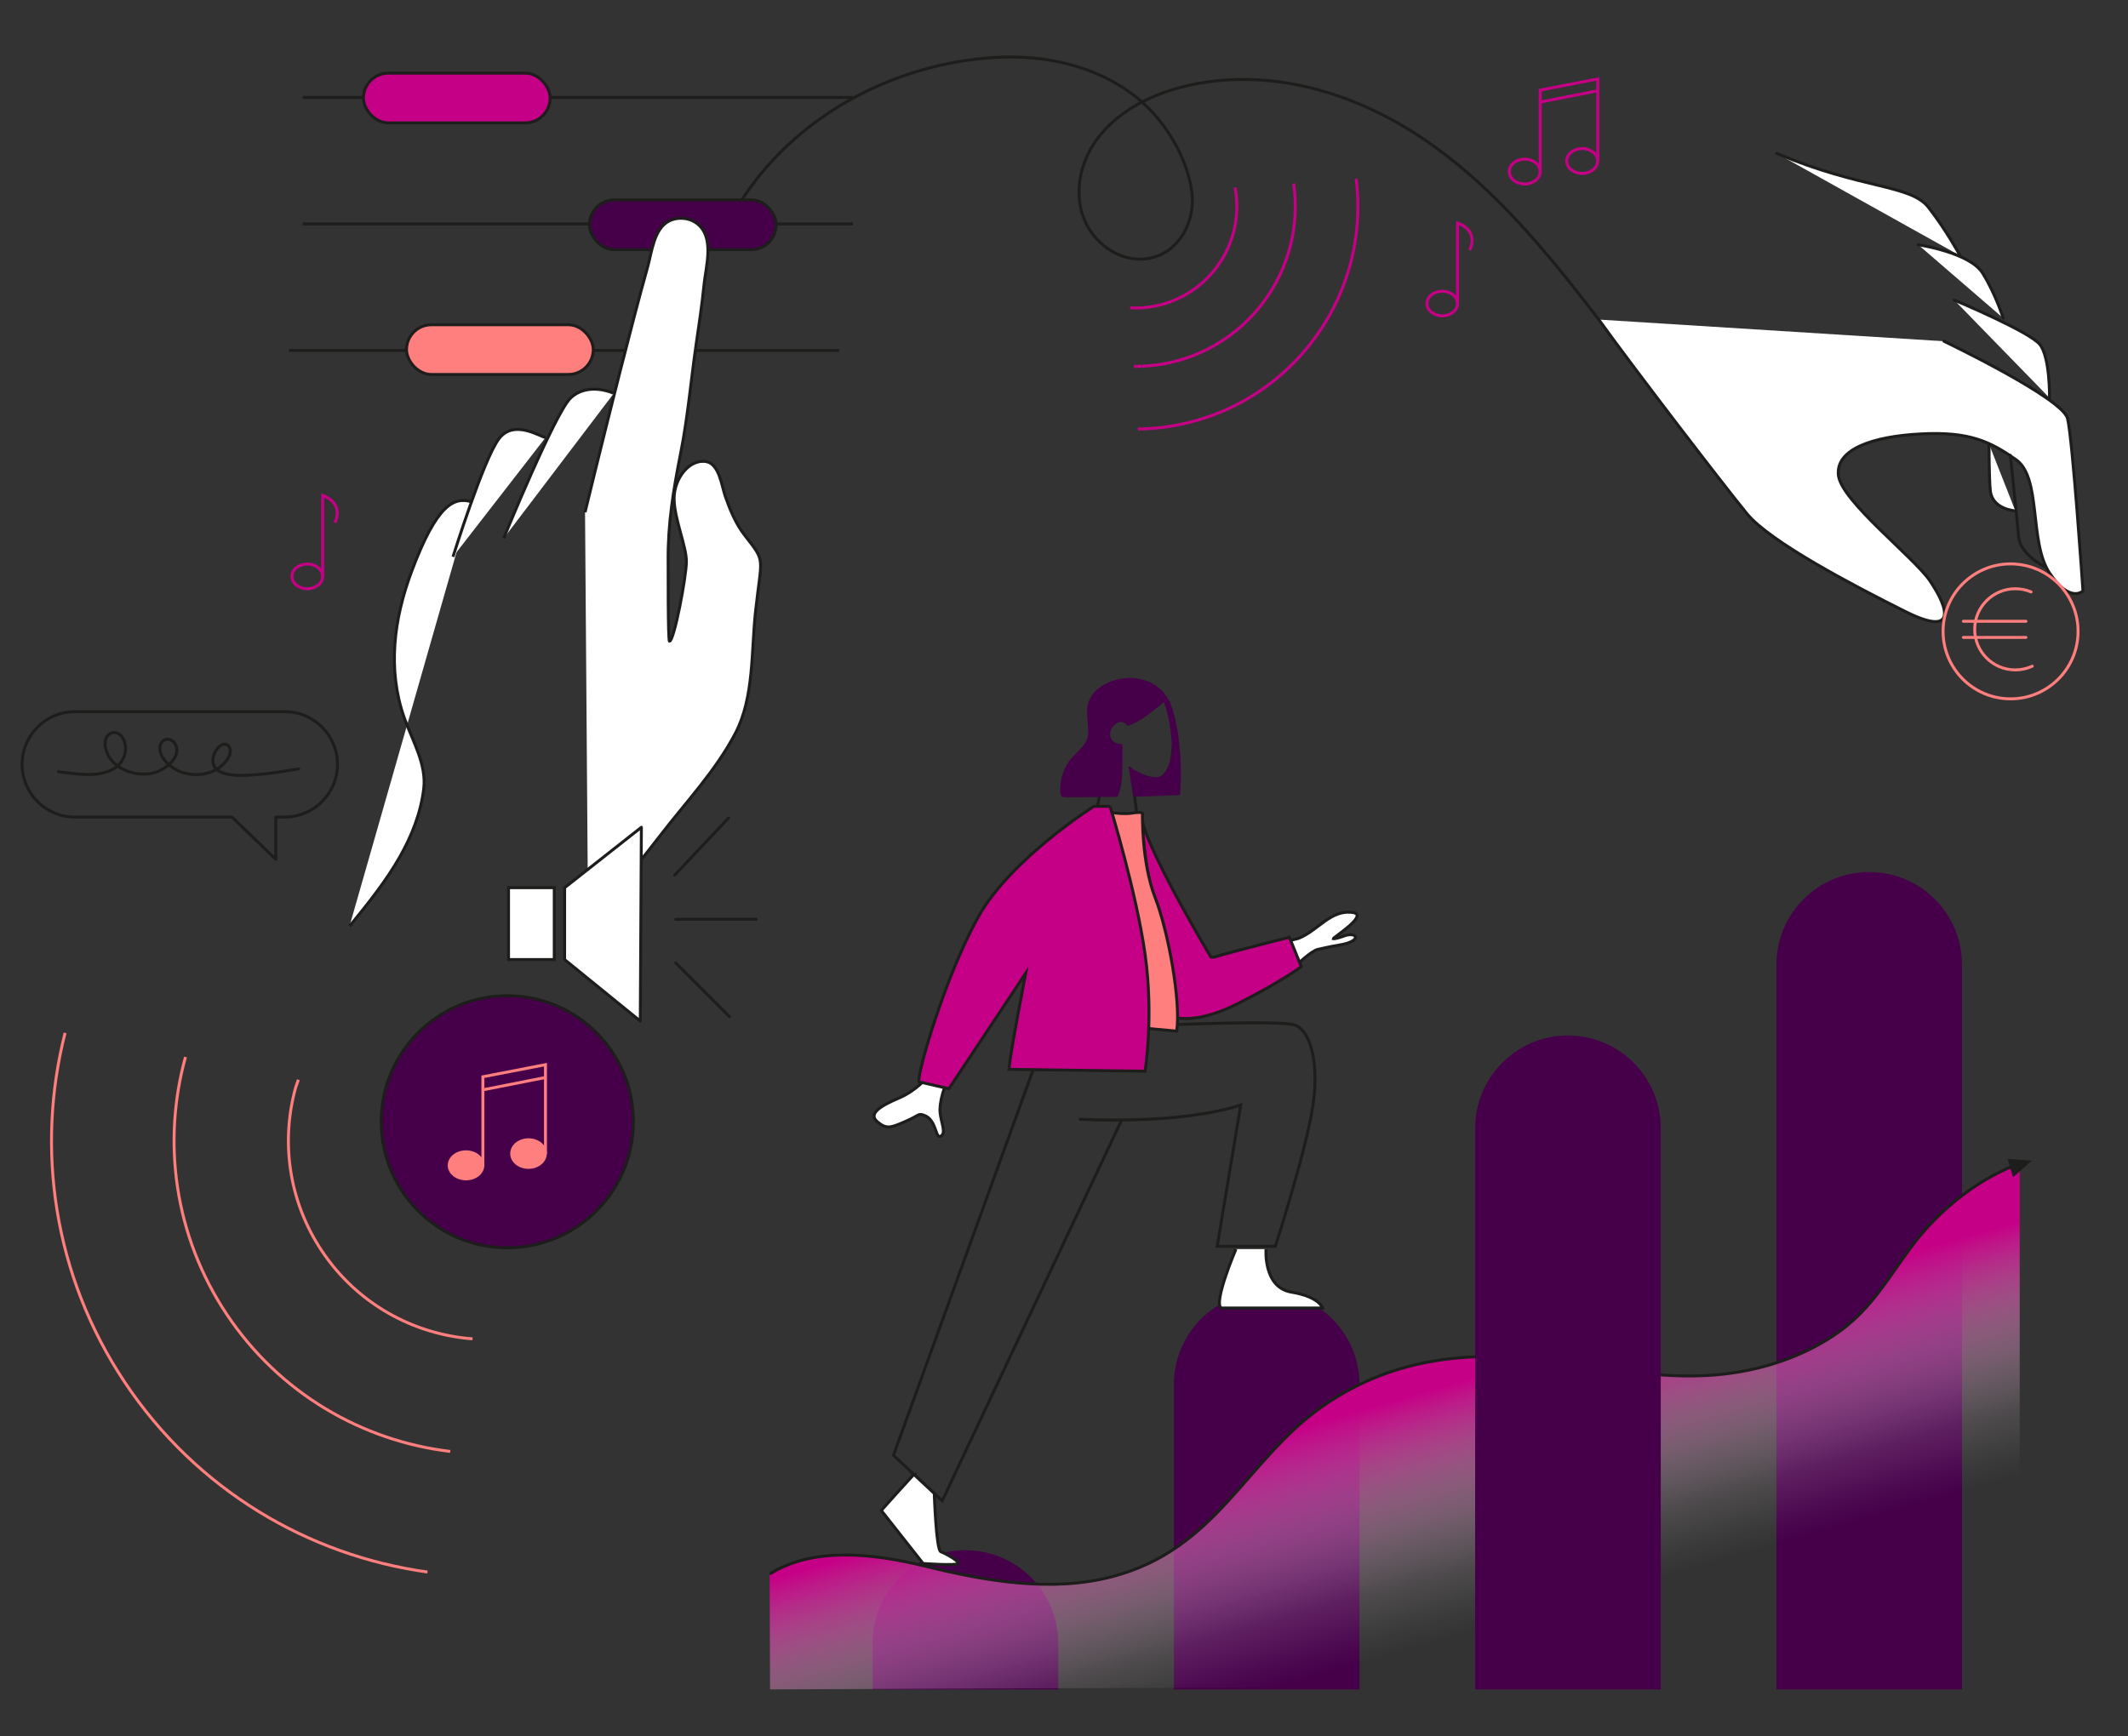 <svg xmlns="http://www.w3.org/2000/svg" xmlns:xlink="http://www.w3.org/1999/xlink" viewBox="0 0 1084.57 885.22"><rect x="0" y="0" width="1084.57" height="885.22" fill="#333333" stroke="none"/><defs><style>.e{fill:url(#b);}.f,.g,.h,.i,.j,.k,.l,.m,.n,.o,.p,.q,.r,.s{stroke-width:1.5px;}.f,.g,.h,.i,.j,.l,.m,.n,.p,.q,.s{stroke-miterlimit:10;}.f,.g,.h,.i,.j,.r{fill:none;}.f,.g,.o,.r,.s{stroke-linecap:round;}.f,.h,.n{stroke:#ff7e7e;}.g,.i,.k,.l,.m,.o,.p,.q,.r,.s{stroke:#1d1d1b;}.j{stroke:#c60086;}.t{fill:#1d1d1b;}.u,.o,.q{fill:#450049;}.k,.l,.s{fill:#fff;}.k,.o,.r{stroke-linejoin:round;}.m,.n{fill:#ff7e7e;}.p{fill:#c60086;}</style><linearGradient id="b" x1="771.95" y1="940.05" x2="707.41" y2="714.9" gradientTransform="matrix(1, 0, 0, 1, 0, 0)" gradientUnits="userSpaceOnUse"><stop offset=".47" stop-color="#fff" stop-opacity="0"></stop><stop offset=".52" stop-color="#fcf5fa" stop-opacity=".04"></stop><stop offset=".61" stop-color="#f7dbee" stop-opacity=".14"></stop><stop offset=".7" stop-color="#edb1da" stop-opacity=".31"></stop><stop offset=".81" stop-color="#e075bd" stop-opacity=".54"></stop><stop offset=".93" stop-color="#cf2a9a" stop-opacity=".83"></stop><stop offset="1" stop-color="#c60086"></stop></linearGradient></defs><g id="a"><path class="l" d="M661.85,478.37c10.05-4.02,16.41-14.93,27.78-13.14,7.99,1.26-10.1,12.66-10.14,13.33,.86,.15,4.15-.85,4.97-1.19,7.04-2.94,10.42,2.32-1.6,4.36-6.52,1.1-8.07,1.65-11.25,2.28s-11.23,8.33-11.23,8.33c0,0-8.28-12.42-7.33-12.1s8.79-1.86,8.79-1.86Z"></path><path class="l" d="M472.15,549.6s-5.1,6.37-14.01,10.19c-8.92,3.82-15.87,7.83-11.09,11.97,4.78,4.14,6.95,3.17,14.33-.01,7.39-3.18,6.38-4.32,9.57-3.19,6.59,2.33,5.65,12.25,8.52,10.66,2.87-1.59,.32-6.37-.32-11.78-.64-5.41,2.54-15.61,4.46-16.56s-11.47-1.27-11.47-1.27Z"></path><path class="i" d="M557.77,418.95l2.55-12.93,10.33-25.81s-6.49-.39-6.49-4.25,3.25-10.55,7.38-9.18,3.92,1.1,3.92,1.1l13.77-10.88h4.96l4.41,18.17-2.75,23.68-15.14-2.75-4.13-3.58,3.3,26.16"></path><path class="u" d="M565.83,375.05c-.4-2.86,1.64-5.82,4.34-6.82,2.7-1,4.47,1.79,4.47,1.79,6.82-1.51,18.52-12.18,18.52-12.18,2.3,4.98,3.99,16.25,4.13,22.9,.14,6.66-2.96,14.89-7.09,15.37-6.43,.75-15.01-5.47-15.01-5.47-.07,.14,2.41,15.59,2.41,15.59l23.82-.9c1.72-20.79-1.79-39.79-5.17-47.3-3.79-8.42-12.28-12.72-21.46-12.39-6.53,.24-14.42,3.27-18.26,8.84-4.71,6.83-1.2,13.25-2.06,20.5-.65,5.38-7,9.16-9.79,13.34-3.07,4.59-4.68,10.13-4.28,15.66,.05,.68,.16,1.41,.64,1.88,.55,.53,1.39,.57,2.15,.57,8.72,.05,17.43-.2,26.15-.2,0,0,.62,.14,1.86-5.09,1.24-5.23,.83-21.75,.83-21.75,0,0-5.57,.2-6.2-4.34Z"></path><g><g><path class="u" d="M905.37,861.26V491.85c0-26.12,21.18-47.3,47.3-47.3h0c26.12,0,47.3,21.18,47.3,47.3v369.41"></path><path class="u" d="M598.28,861.26v-155.42c0-26.12,21.18-47.3,47.3-47.3h0c26.12,0,47.3,21.18,47.3,47.3v155.42"></path><path class="u" d="M444.74,861.26v-23.65c0-26.12,21.18-47.3,47.3-47.3h0c26.12,0,47.3,21.18,47.3,47.3v23.65"></path><g><path class="e" d="M392.27,802.42c22.55-14.23,53.66-10.27,79.07-4.03,30.5,7.5,64.17,13.59,95.55,5.37,53.06-13.89,67.96-59.05,106.43-86.31,33.98-24.08,72.9-29.69,117.65-23.7,27.34,3.66,54.8,9.36,82.41,7.25,24.1-1.84,47.06-9.73,64.59-22.56,20.48-14.98,28.87-36.25,45.24-53.7,12.18-12.98,27.45-24.59,46.17-31.67v265.64l-636.91,2.53-.2-58.84Z"></path><path class="i" d="M392.27,802.42c22.55-14.23,53.66-10.27,79.07-4.03,30.5,7.5,64.17,13.59,95.55,5.37,53.06-13.89,67.96-59.05,106.43-86.31,33.98-24.08,72.9-29.69,117.65-23.7,27.34,3.66,54.8,9.36,82.41,7.25,24.1-1.84,47.06-9.73,64.59-22.56,20.48-14.98,28.87-36.25,45.24-53.7,12.18-12.98,27.45-24.59,46.17-31.67"></path></g><path class="u" d="M751.83,861.26v-286.06c0-26.12,21.18-47.3,47.3-47.3h0c26.12,0,47.3,21.18,47.3,47.3v286.06"></path></g><polygon class="t" points="1023.19 590.77 1026 600.16 1035.58 591.71 1023.19 590.77"></polygon></g><path class="l" d="M629.93,636.8s-11.71,27.33-7.51,30.03h51.65s-1.5-5.71-15.92-8.11c-14.41-2.4-12.91-21.92-12.91-21.92"></path><polyline class="i" points="529.05 538.5 455.37 741.91 480.2 765.13 571.49 571.33"></polyline><path class="i" d="M549.87,570.53s50.45,3.2,82.49-7.21l-12.01,72.07h29.63s16.02-49.65,19.22-72.07c3.2-22.42-1.6-38.44-9.61-40.84-8.01-2.4-63.27,0-63.27,0"></path><path class="l" d="M465.74,751.61c-1.56,1.61-16.58,18.43-16.58,18.43l21.32,27.03s16.82,1.2,17.72,0-6.31-5.11-8.71-6.01-3.32-29.69-3.32-29.69l-10.43-9.76Z"></path><path class="p" d="M582.35,419.02c-.3-1.28,.46,15.92,3.26,28.66,2.8,12.74,10.63,60.51,11.58,70.39,0,0,10.54,5.31,33.79-6.48,23.25-11.78,32.24-18.82,32.24-18.82l-5.1-12.61-.96-2.36s-30.11,7.59-38.39,10.14h-1.59s-30.69-51.09-34.83-68.92Z"></path><path class="m" d="M560.05,412.97s10.19,2.55,16.56,1.59c6.37-.96,5.67,.21,5.67,.21,0,0-.6,24.62,6.4,42.66,7,18.04,13.26,53.91,11.03,68.24l-20.24-1.87-22.29-82.17,2.87-28.66Z"></path><path class="p" d="M565.79,411.06h-8.28s-42.36,26.75-58.92,56.37c-16.56,29.62-31.21,79.62-30.26,84.08l15.29,3.5,39.17-58.92s-7.64,39.17-8.6,49.05l69.43,.96s4.46-27.71,0-59.56-17.84-75.48-17.84-75.48Z"></path><g><path class="j" d="M659.31,93.57c3.29,22.8-3.06,46.84-19.45,65.5-16.27,18.52-39.08,27.9-61.94,27.72"></path><path class="j" d="M629.47,95.56c2.87,15.14-1.01,31.39-11.97,43.86-10.34,11.77-24.83,17.72-39.35,17.6l-2.13-.16"></path><path class="j" d="M691.19,91.18c3.87,31.07-5.06,63.59-27.36,88.97-22.1,25.15-52.85,38.18-83.88,38.56"></path></g><g><ellipse class="j" cx="735.06" cy="154.74" rx="7.79" ry="6.27"></ellipse><path class="j" d="M742.87,155.12v-41.45s10.97,3.36,6.2,13.82"></path></g><g><ellipse class="j" cx="777.1" cy="87.46" rx="7.88" ry="6.34"></ellipse><ellipse class="j" cx="806.39" cy="82.07" rx="7.88" ry="6.34"></ellipse><polyline class="j" points="785 87.85 785 52.72 785 45.93 814.34 40.25 814.34 47.04 814.34 82.17"></polyline><line class="j" x1="785.08" y1="52.03" x2="814.37" y2="46.25"></line></g><g><ellipse class="j" cx="156.61" cy="293.85" rx="7.83" ry="6.3"></ellipse><path class="j" d="M164.46,294.23v-41.65s11.03,3.37,6.23,13.88"></path></g><path class="r" d="M145.12,416.54h-4.57v21.57l-22.3-21.57H38.13c-14.84,0-26.87-12.03-26.87-26.87h0c0-14.84,12.03-26.87,26.87-26.87h106.99c14.84,0,26.87,12.03,26.87,26.87h0c0,14.84-12.03,26.87-26.87,26.87Z"></path><path class="r" d="M29.79,393.42c9.61,1.18,25.33,4.17,32.03-5.09,2.01-2.77,2.68-6.47,1.77-9.77-.4-1.45-1.12-2.86-2.26-3.85-1.14-.99-2.74-1.51-4.2-1.14-1.57,.4-2.77,1.78-3.27,3.32-.49,1.54-.37,3.23,.02,4.8,2.53,10.25,15.16,14.7,24.62,12.28,5.77-1.48,15.19-8.74,10.25-15.44-1.38-1.88-4.14-2.25-5.86-.65-2.12,1.97-1.59,5.52-.27,7.78,6.72,11.54,25.78,12.6,33.29,1.33,.69-1.04,1.28-2.18,1.46-3.42,.4-2.79-1.77-5.3-4.58-3.73-2.12,1.19-3.74,4.06-4.14,6.4-1.87,11.12,16.66,9.07,22.86,8.61,6.96-.52,13.84-1.8,20.73-2.88"></path><g><path class="h" d="M229.47,739.94c-44.76-5.34-86.98-29.51-113.94-69.96-26.76-40.14-32.93-88-21-131.11"></path><path class="h" d="M240.84,682.53c-30.06-2.24-58.82-17.82-76.83-44.85-17-25.5-20.91-55.91-13.32-83.3l1.39-3.94"></path><path class="h" d="M217.85,801.42c-60.69-8.43-117.64-41.79-154.29-96.79-36.33-54.51-45.39-119.23-30.38-178.07"></path></g></g><g id="c"><g><g><g><path class="s" d="M905.48,78.18c43.3,18.37,68.23,15.75,77.42,27.56,9.19,11.81,16.07,24.6,16.07,24.6"></path><path class="s" d="M977.65,124.77s26.24,3.94,32.8,14.43,10.5,22.96,10.5,22.96"></path><path class="s" d="M996.02,152.98s38.38,16.07,43.63,22.64c5.25,6.56,4.92,27.23,4.92,27.23"></path><path class="s" d="M990.77,173.97s60.36,28.87,62.98,39.37c2.62,10.5,7.87,87.92,7.87,87.92,0,0-6.56,6.56-17.06-9.19-10.5-15.75-3.94-48.55-17.06-57.74s-23.62-14.43-48.55-13.12c-24.93,1.31-43.3,7.87-41.99,20.99,1.31,13.12,38.42,41.82,46.58,53.8,9.84,14.43,13.78,28.87-12.47,15.75-26.24-13.12-68.89-35.43-80.7-49.86-11.81-14.43-56.62-72.71-75.53-98.97"></path><path class="g" d="M1042.49,288.98c-1.97-.66-13.01-7.08-13.66-15.28-.53-6.67-4.22-41.57-4.22-41.57"></path><path class="s" d="M1027.15,260.44s-11.79-.66-12.76-10.37c-.66-6.56-.65-23.7-.65-23.7"></path></g><g><circle class="f" cx="1024.72" cy="321.87" r="34.4"></circle><g><path class="f" d="M1035.77,339.63c-2.63,1.21-5.56,1.89-8.64,1.89-11.43,0-20.69-9.26-20.69-20.69s9.26-20.69,20.69-20.69c2.86,0,5.58,.58,8.05,1.63"></path><g><line class="f" x1="1000.67" y1="316.72" x2="1032.54" y2="316.72"></line><line class="f" x1="1000.67" y1="324.95" x2="1032.54" y2="324.95"></line></g></g></g></g><path class="g" d="M376.62,104.19c27.88-44.72,78.36-71.75,130.54-74.91,25.04-1.52,51.15,4.16,71.01,19.49,14.6,11.27,26.63,30.32,29.23,48.69,2.44,17.17-8.87,35.6-27.81,34.61-12.68-.66-23.92-10.46-27.85-22.53-3.94-12.07-1.14-25.74,5.82-36.36,8.96-13.66,24.21-22.54,39.54-27.32,25.56-7.96,53.5-6.64,79.11,1.16,60.3,18.37,101.74,67.6,138.64,115.89"></path></g><line class="i" x1="154.26" y1="49.68" x2="434.69" y2="49.68"></line><line class="i" x1="154.26" y1="114.16" x2="434.69" y2="114.16"></line><line class="i" x1="147.26" y1="178.64" x2="427.69" y2="178.64"></line><rect class="p" x="185.23" y="37.29" width="95.17" height="25.34" rx="12.67" ry="12.67"></rect><rect class="q" x="300.42" y="101.92" width="95.17" height="25.34" rx="12.67" ry="12.67"></rect><rect class="m" x="207.19" y="165.56" width="95.17" height="25.34" rx="12.67" ry="12.67"></rect><g><path class="l" d="M178.12,472.22c9.19-11.31,18.42-22.69,25.63-35.36,6.12-10.76,10.79-22.58,12.23-34.94,1.45-12.41-5.92-24.55-9.93-35.95-8.72-24.75-5.27-50.56,3.75-74.67,12.89-34.46,21.65-37.92,30.26-35.58"></path><path class="l" d="M299.74,472.46c1.88-5.65,9.12-11.86,12.76-16.4,8.01-9.99,16.11-19.85,23.89-29.98,13.19-17.18,28.4-33.08,38.49-52.42,9.46-18.15,8.01-41.7,10.16-61.63,3.13-28.95,5.48-25.04-5.48-39.13-4.59-5.9-7.48-12.95-9.93-19.95-1.77-5.05-3.02-16.41-9.63-17.61-8.61-1.57-16.43,8.61-16.43,18.78s6.26,24.26,6.26,32.09-6.26,40.69-8.61,40.69c-.81-.04-.66-38.02-.69-40.96-.18-18.96,2.69-36.3,6.39-54.96,3.63-18.33,5.18-36.6,7.83-55.07,1.45-10.13,3.04-20.25,4.03-30.44,.94-9.68,5.76-24.94-3.93-31.8-4.04-2.86-9.72-3.21-14.08-.87-7.51,4.03-8.58,15.82-10.73,23.47-2.31,8.22-4.51,16.47-6.68,24.72-5.04,19.17-9.89,38.38-14.69,57.61-3.54,14.17-7.04,28.35-10.49,42.55"></path><path class="l" d="M312.84,200.52s-13.09-6.13-22.08,2.45c-7.86,7.51-34.06,71.49-34.06,71.49"></path><path class="l" d="M278.08,223.01c-2.35,0-15.91-9.58-23.73,.59-7.83,10.17-23.48,60.26-23.48,60.26"></path></g><g><rect class="l" x="259.17" y="452.55" width="23.31" height="36.64" transform="translate(541.66 941.74) rotate(180)"></rect><polygon class="k" points="287.76 489.19 326.34 520.55 326.89 421.75 287.76 452.55 287.76 489.19"></polygon><line class="r" x1="371.3" y1="417.03" x2="343.82" y2="446.17"></line><line class="r" x1="385.46" y1="468.65" x2="344.38" y2="468.65"></line><line class="r" x1="371.86" y1="518.33" x2="344.38" y2="490.85"></line></g><g><circle class="o" cx="258.56" cy="571.87" r="64.25"></circle><g><ellipse class="n" cx="237.52" cy="594.09" rx="8.57" ry="6.89"></ellipse><ellipse class="n" cx="269.36" cy="588.09" rx="8.57" ry="7.04"></ellipse><polyline class="h" points="246.11 594.52 246.11 556.32 246.11 548.94 278.01 542.76 278.01 550.15 278.01 588.34"></polyline><line class="h" x1="246.19" y1="555.58" x2="278.04" y2="549.29"></line></g></g></g><g id="d"></g></svg>